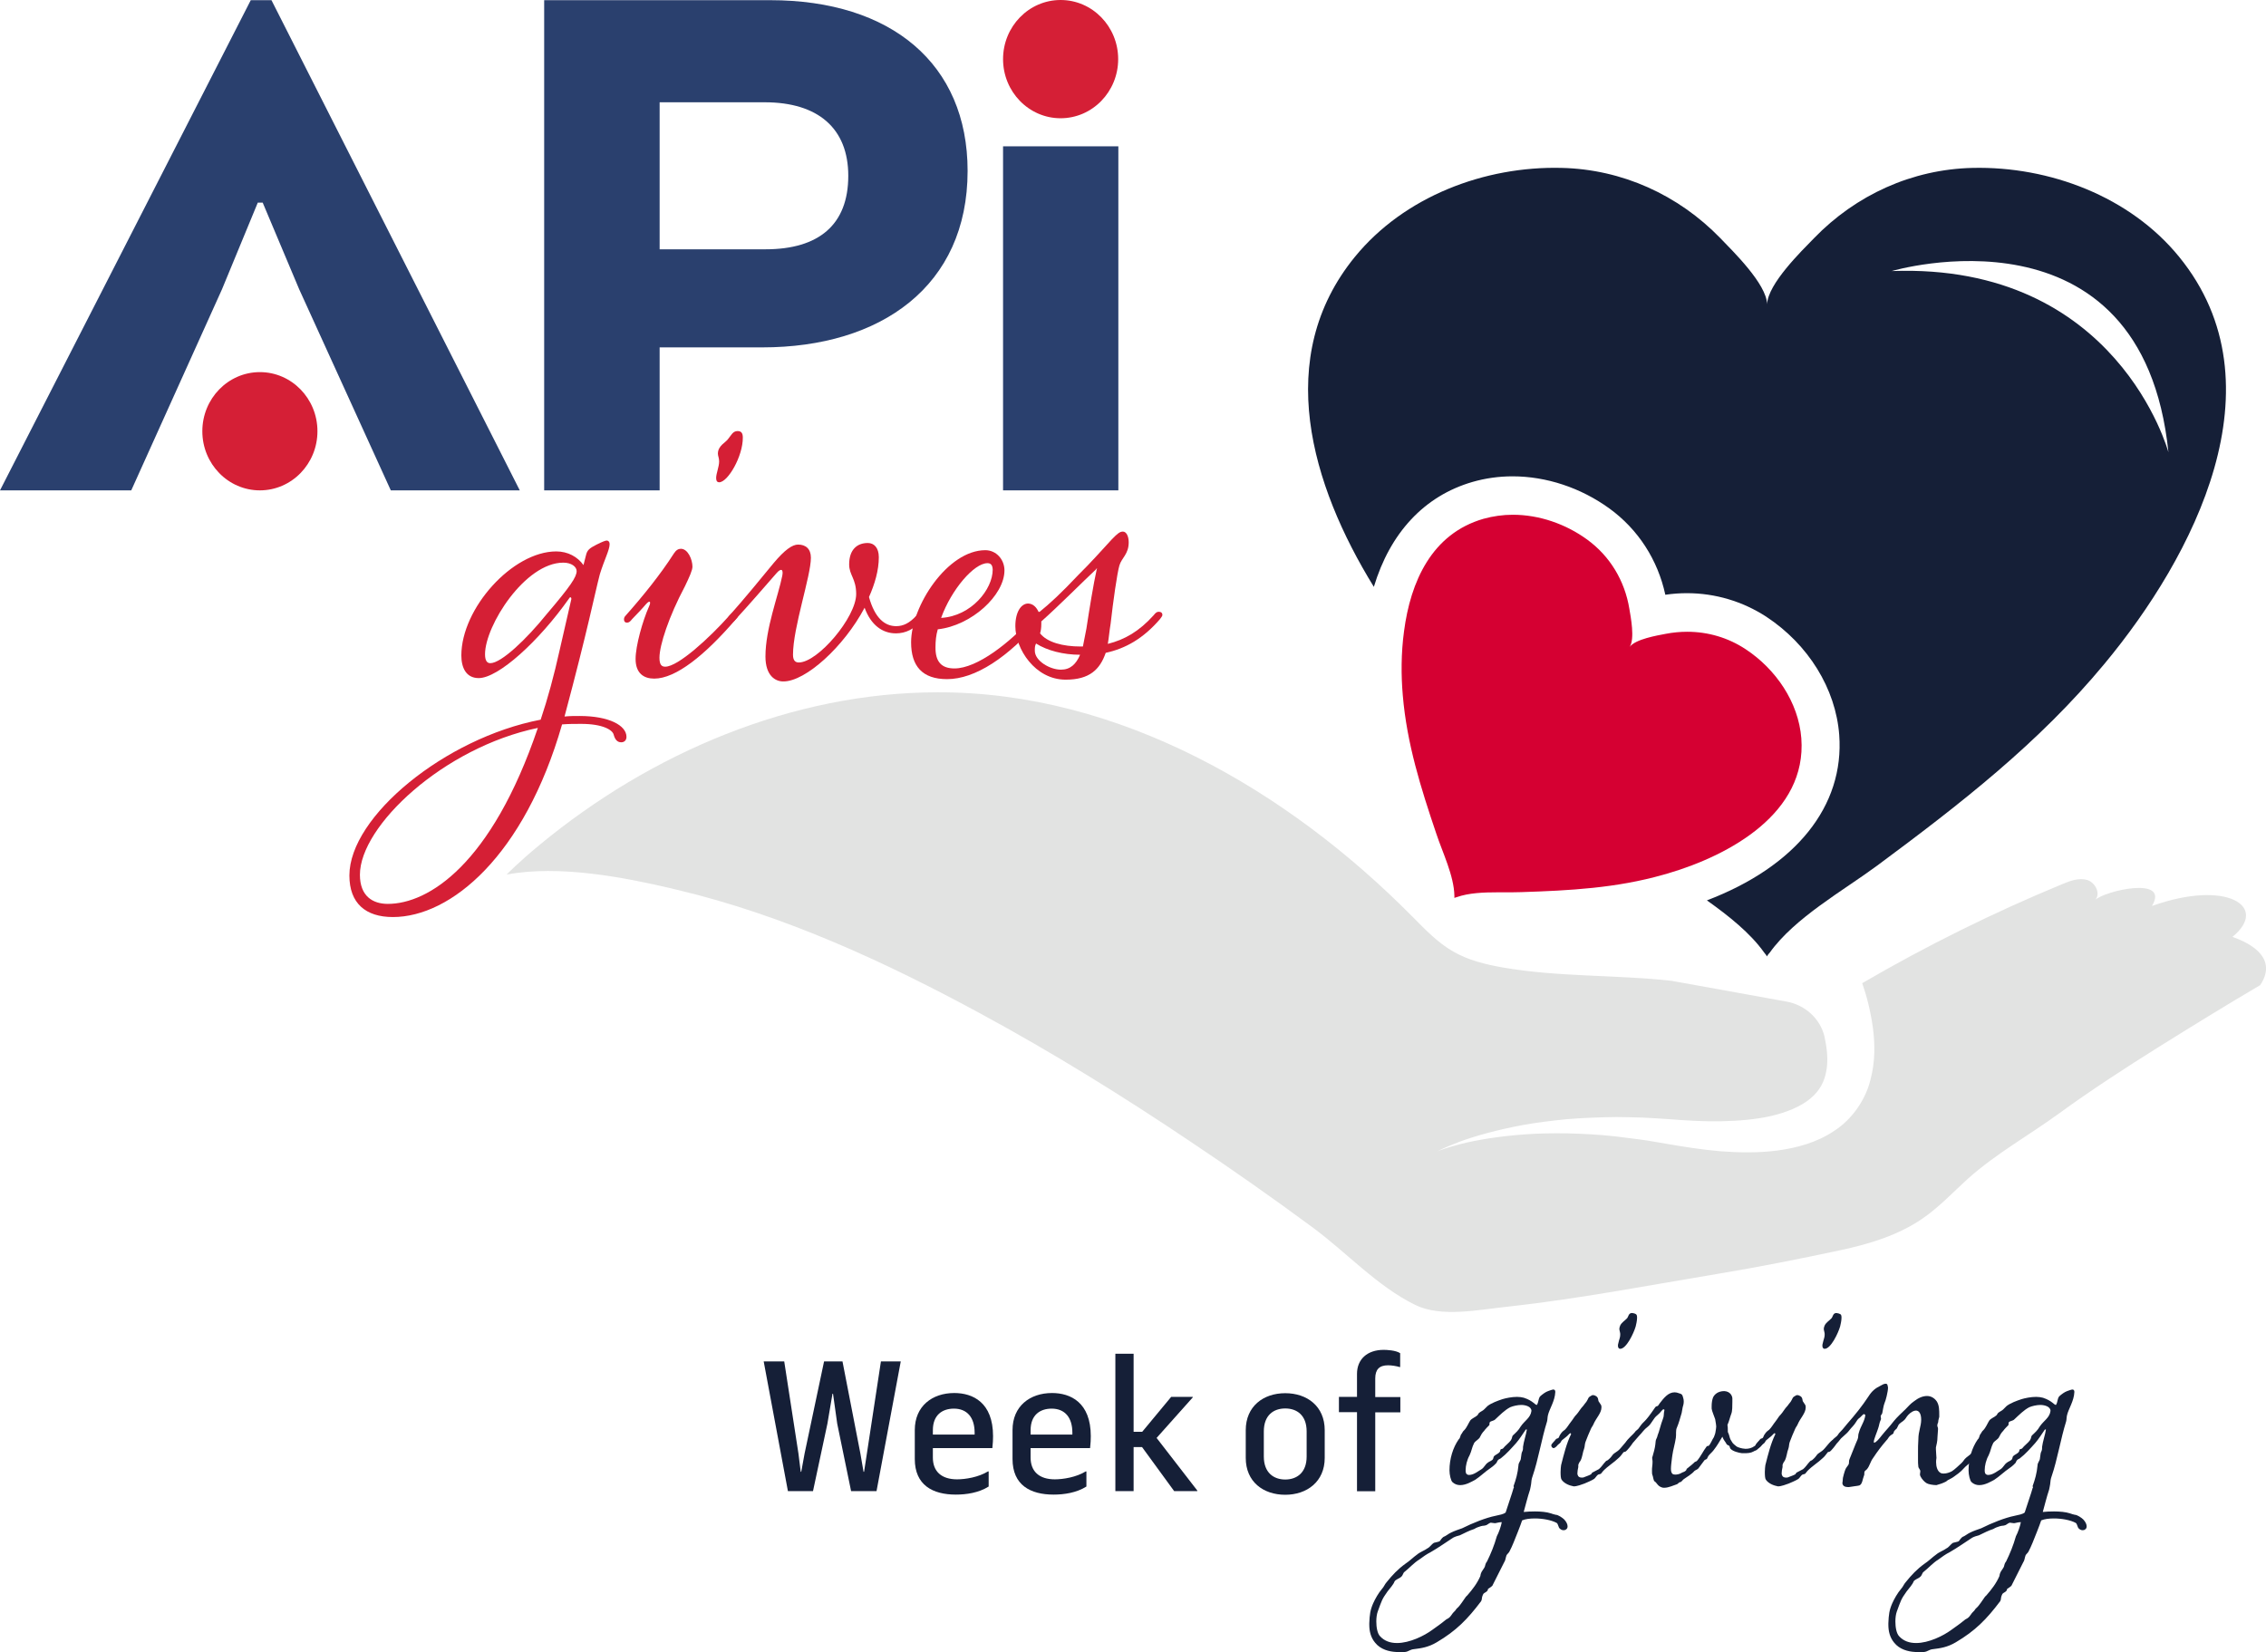 <?xml version="1.0" encoding="utf-8"?>
<!-- Generator: Adobe Illustrator 27.8.1, SVG Export Plug-In . SVG Version: 6.00 Build 0)  -->
<svg version="1.1" id="Layer_1" xmlns="http://www.w3.org/2000/svg" xmlns:xlink="http://www.w3.org/1999/xlink" x="0px" y="0px"
	 viewBox="0 0 129.13 94.16" style="enable-background:new 0 0 129.13 94.16;" xml:space="preserve">
<style type="text/css">
	.st0{fill:#151F37;}
	.st1{fill:#E2E3E2;}
	.st2{fill:#D50032;}
	.st3{fill:#2A406E;}
	.st4{fill:#D51F36;}
	.st5{fill:#D51F35;}
</style>
<g>
	<g>
		<path class="st0" d="M44.69,77.6l0.81,5.25l0.13,1.04h0.03l0.19-1.04l1.11-5.25h1.05l1.02,5.25l0.18,1.04h0.03l0.16-1.04l0.8-5.25
			h1.13l-1.38,7.39H48.5l-0.79-3.84l-0.24-1.71h-0.03l-0.29,1.71l-0.82,3.84H44.9l-1.38-7.39H44.69z"/>
		<path class="st0" d="M56.34,84.73c-0.57,0.36-1.28,0.46-1.87,0.46c-1.32,0-2.34-0.54-2.34-2.03v-1.65c0-1.36,0.99-2.11,2.25-2.11
			c1.05,0,2.21,0.53,2.21,2.46c0,0.19-0.01,0.42-0.04,0.68h-3.39v0.54c0,0.79,0.49,1.24,1.38,1.24c0.48,0,1.22-0.12,1.76-0.45h0.04
			V84.73z M53.16,81.77h2.38v-0.11c0-0.88-0.44-1.37-1.18-1.37c-0.65,0-1.2,0.35-1.2,1.23V81.77z"/>
		<path class="st0" d="M61.91,84.73c-0.57,0.36-1.28,0.46-1.87,0.46c-1.32,0-2.34-0.54-2.34-2.03v-1.65c0-1.36,0.99-2.11,2.25-2.11
			c1.05,0,2.21,0.53,2.21,2.46c0,0.19-0.01,0.42-0.04,0.68h-3.39v0.54c0,0.79,0.49,1.24,1.38,1.24c0.48,0,1.22-0.12,1.76-0.45h0.04
			V84.73z M58.73,81.77h2.38v-0.11c0-0.88-0.44-1.37-1.18-1.37c-0.65,0-1.2,0.35-1.2,1.23V81.77z"/>
		<path class="st0" d="M63.56,77.16h1.04v4.45h0.49l1.65-1.99h1.23v0.03l-2.06,2.31l2.32,3v0.03h-1.32l-1.83-2.51H64.6v2.51h-1.04
			V77.16z"/>
		<path class="st0" d="M70.99,81.52c0-1.36,1-2.11,2.25-2.11c1.24,0,2.25,0.74,2.25,2.11v1.58c0,1.35-1.01,2.1-2.25,2.1
			c-1.25,0-2.25-0.74-2.25-2.1V81.52z M72.02,83.02c0,0.92,0.56,1.31,1.22,1.31s1.22-0.39,1.22-1.31v-1.43
			c0-0.93-0.56-1.31-1.22-1.31s-1.22,0.38-1.22,1.31V83.02z"/>
		<path class="st0" d="M77.33,84.99v-4.5h-1.03v-0.87h1.03v-1.31c0-0.83,0.58-1.37,1.52-1.37c0.16,0,0.69,0.02,0.94,0.19v0.79h-0.03
			c-0.2-0.06-0.46-0.1-0.66-0.1c-0.5,0-0.73,0.24-0.73,0.75v1.06h1.43v0.87h-1.43v4.5H77.33z"/>
	</g>
	<g>
		<path class="st0" d="M86.25,84.82c0.02-0.02,0.02-0.03,0.02-0.05c0-0.03-0.02-0.05-0.02-0.06c0.14-0.39,0.24-0.74,0.28-1.18
			c0-0.17,0.14-0.27,0.14-0.42c0.03-0.14,0.02-0.24,0.06-0.34c0.06-0.11,0.06-0.17,0.06-0.3c0.03-0.27,0.19-0.75,0.22-0.99h-0.06
			c-0.17,0.25-0.36,0.55-0.55,0.77c-0.27,0.3-0.56,0.63-0.86,0.86c-0.05,0.05-0.12,0.05-0.17,0.11c-0.05,0.05-0.06,0.11-0.09,0.16
			c-0.05,0.05-0.14,0.16-0.36,0.31c-0.3,0.2-0.55,0.46-0.86,0.66c-0.16,0.08-0.5,0.3-0.85,0.3c-0.16,0-0.31-0.05-0.44-0.17
			c-0.09-0.08-0.17-0.42-0.17-0.67c0-0.66,0.2-1.3,0.52-1.76c0.11-0.09,0.09-0.24,0.16-0.31c0.05-0.06,0.08-0.16,0.16-0.22
			c0.14-0.14,0.24-0.39,0.34-0.55c0.11-0.14,0.3-0.19,0.41-0.3c0.03-0.02,0.05-0.09,0.08-0.12c0.09-0.09,0.24-0.14,0.31-0.22
			c0.05-0.06,0.13-0.12,0.19-0.19c0.22-0.17,0.58-0.3,0.85-0.39c0.2-0.06,0.53-0.13,0.83-0.13c0.14,0,0.28,0.02,0.39,0.05
			c0.52,0.17,0.63,0.41,0.74,0.41c0.11-0.16,0.08-0.42,0.22-0.52c0.09-0.08,0.27-0.22,0.42-0.27c0.06-0.02,0.24-0.09,0.3-0.09
			c0.08,0,0.11,0.06,0.11,0.14c-0.02,0.52-0.34,0.97-0.42,1.33c-0.03,0.13-0.02,0.24-0.05,0.35c-0.31,0.99-0.5,2.18-0.82,3.11
			c-0.06,0.16-0.08,0.31-0.09,0.47c-0.02,0.09-0.03,0.2-0.06,0.31c-0.13,0.38-0.28,0.99-0.36,1.27c0.19-0.02,0.41-0.03,0.64-0.03
			c0.33,0,0.67,0.03,0.91,0.11c0.06,0.03,0.2,0.06,0.27,0.08c0.14,0,0.39,0.17,0.49,0.27c0.13,0.14,0.19,0.28,0.19,0.39
			c0,0.08-0.03,0.14-0.08,0.17c-0.05,0.05-0.13,0.05-0.16,0.05c-0.08,0-0.16-0.05-0.2-0.09c-0.09-0.06-0.09-0.28-0.19-0.33
			c-0.3-0.16-0.79-0.25-1.24-0.25c-0.27,0-0.53,0.03-0.72,0.11c-0.09,0.28-0.38,1-0.49,1.27c-0.11,0.28-0.11,0.24-0.24,0.52
			c-0.05,0.08-0.13,0.14-0.16,0.2c-0.06,0.16-0.05,0.28-0.14,0.41l-0.67,1.33c-0.03,0.03-0.16,0.13-0.22,0.16
			c-0.05,0.03-0.02,0.06-0.05,0.11c-0.06,0.09-0.2,0.13-0.24,0.19c-0.03,0.05-0.03,0.08-0.05,0.11c-0.05,0.13-0.02,0.22-0.08,0.31
			c-0.77,1.02-1.41,1.68-2.53,2.34c-0.47,0.28-0.88,0.34-1.3,0.39c-0.22,0.02-0.3,0.14-0.5,0.16c-0.09,0.02-0.17,0.02-0.25,0.02
			c-0.08,0-0.17,0-0.27-0.02c-0.39-0.02-0.88-0.14-1.19-0.53c-0.25-0.3-0.33-0.66-0.33-1.02v-0.09c0.02-0.49,0.05-0.74,0.22-1.13
			c0.11-0.25,0.31-0.6,0.5-0.82c0.12-0.13,0.16-0.27,0.27-0.39c0.33-0.41,0.64-0.74,1.07-1.05c0.22-0.14,0.47-0.39,0.66-0.52
			c0.19-0.16,0.41-0.22,0.6-0.36c0.13-0.06,0.24-0.24,0.36-0.31c0.09-0.03,0.25-0.05,0.33-0.09c0.06-0.08,0.13-0.19,0.22-0.25
			c0.11-0.03,0.3-0.19,0.42-0.24c0.22-0.11,0.42-0.17,0.64-0.25c0.6-0.3,1.35-0.6,1.9-0.71c0.25-0.06,0.44-0.08,0.58-0.19
			C85.87,85.97,86.2,85.03,86.25,84.82z M79.46,90.16c-0.03,0.11-0.25,0.38-0.39,0.55c-0.33,0.46-0.33,0.53-0.56,1.15
			c-0.05,0.14-0.08,0.34-0.08,0.56c0,0.33,0.06,0.69,0.22,0.85c0.25,0.27,0.58,0.38,0.96,0.38c0.72,0,1.55-0.41,2.01-0.75
			c0.22-0.17,0.36-0.24,0.74-0.55c0.06-0.06,0.14-0.08,0.2-0.13c0.13-0.09,0.2-0.27,0.31-0.36c0.08-0.06,0.11-0.16,0.17-0.2
			c0.17-0.14,0.36-0.47,0.49-0.64c0.02-0.03,0.05-0.05,0.08-0.08c0.3-0.34,0.58-0.71,0.75-1.11c0-0.05,0.02-0.09,0.03-0.14
			c0.03-0.12,0.17-0.27,0.22-0.38c0.03-0.11,0.05-0.22,0.13-0.31c0.22-0.45,0.41-0.91,0.56-1.44c0.11-0.2,0.24-0.57,0.28-0.8
			c-0.17,0-0.28,0.05-0.39,0.06c-0.06,0-0.19-0.03-0.24-0.03c-0.09,0.02-0.19,0.12-0.25,0.14c-0.14,0.05-0.17,0.02-0.31,0.06
			c-0.16,0.05-0.25,0.08-0.38,0.16c-0.28,0.09-0.53,0.22-0.82,0.36c-0.13,0.03-0.28,0.08-0.39,0.14c-0.34,0.22-0.85,0.58-1.29,0.83
			c-0.19,0.09-0.44,0.27-0.63,0.41c-0.31,0.19-0.58,0.5-0.85,0.71c-0.08,0.06-0.08,0.2-0.19,0.28
			C79.74,89.98,79.51,90.03,79.46,90.16z M87.27,80.42c0-0.25-0.34-0.34-0.58-0.34c-0.2,0-0.47,0.06-0.63,0.13
			c-0.31,0.16-0.58,0.44-0.85,0.69c-0.08,0.09-0.25,0.09-0.31,0.16c-0.02,0.03-0.02,0.06-0.02,0.09s0,0.08-0.02,0.09
			c-0.09,0.09-0.22,0.22-0.28,0.31c-0.12,0.12-0.19,0.25-0.27,0.41c-0.06,0.08-0.25,0.2-0.3,0.28c-0.14,0.27-0.14,0.45-0.27,0.72
			c-0.14,0.25-0.22,0.58-0.22,0.83c0,0.06,0,0.12,0.02,0.17c0.02,0.06,0.09,0.11,0.17,0.11c0.27,0,0.5-0.2,0.72-0.33
			c0.14-0.09,0.22-0.28,0.34-0.36c0.08-0.08,0.27-0.12,0.31-0.22c0.03-0.05,0.02-0.11,0.06-0.16c0.08-0.09,0.27-0.14,0.34-0.27
			c0-0.03,0.02-0.06,0.03-0.11c0.03-0.03,0.11-0.03,0.14-0.06c0.12-0.16,0.36-0.33,0.45-0.47c0.08-0.12,0.06-0.22,0.11-0.27
			c0.17-0.16,0.33-0.3,0.44-0.5C86.88,80.97,87.22,80.82,87.27,80.42z"/>
		<path class="st0" d="M90.79,79.52c0.06,0,0.11,0.03,0.17,0.06c0.16,0.11,0.08,0.25,0.17,0.34c0.02,0.03,0.09,0.13,0.11,0.17
			c0.02,0.05,0.02,0.08,0.02,0.13c0,0.33-0.31,0.61-0.46,0.97c-0.03,0.08-0.11,0.17-0.14,0.25c-0.11,0.25-0.22,0.5-0.31,0.75
			c-0.05,0.14-0.03,0.25-0.08,0.39c-0.08,0.19-0.09,0.46-0.2,0.67c-0.02,0.05-0.06,0.06-0.11,0.19c-0.02,0.03-0.02,0.06-0.02,0.09
			v0.09c-0.03,0.13-0.05,0.25-0.05,0.35c0,0.05,0,0.08,0.02,0.11c0.02,0.09,0.11,0.14,0.22,0.14c0.05,0,0.11,0,0.16-0.03
			c0.14-0.06,0.24-0.08,0.38-0.16l0.06-0.09c0.13-0.08,0.25-0.12,0.38-0.2c0.16-0.13,0.25-0.3,0.39-0.44
			c0.03-0.05,0.11-0.05,0.14-0.09c0.11-0.09,0.2-0.19,0.28-0.31c0.05-0.06,0.2-0.14,0.27-0.2c0.19-0.13,0.5-0.64,0.66-0.64
			c0.11,0,0.19,0.05,0.19,0.16c0,0.02,0,0.03-0.02,0.06c-0.05,0.09-0.3,0.41-0.39,0.46l-0.11,0.03c-0.09,0.11-0.17,0.24-0.28,0.33
			c-0.28,0.27-0.61,0.46-0.88,0.74l-0.13,0.16c-0.05,0.03-0.09,0.02-0.16,0.05c-0.08,0.05-0.14,0.17-0.22,0.24
			c-0.13,0.09-0.44,0.22-0.56,0.27c-0.14,0.05-0.42,0.16-0.61,0.16c-0.03,0-0.05-0.02-0.08-0.02c-0.25-0.05-0.5-0.19-0.61-0.36
			c-0.05-0.06-0.06-0.25-0.06-0.44c0-0.16,0.02-0.31,0.03-0.39c0.16-0.63,0.31-1.24,0.57-1.77c0-0.02-0.03-0.06-0.05-0.05
			c-0.06,0.03-0.14,0.14-0.22,0.2c-0.08,0.06-0.17,0.13-0.25,0.2c-0.05,0.05-0.06,0.11-0.11,0.16c-0.05,0.05-0.11,0.08-0.14,0.12
			c-0.08,0.11-0.19,0.17-0.22,0.17c-0.09,0-0.14-0.09-0.14-0.16c0-0.08,0.2-0.25,0.25-0.33c0.03-0.06,0.11-0.05,0.16-0.09
			c0.05-0.06,0.06-0.16,0.12-0.22c0.03-0.05,0.06-0.09,0.11-0.14s0.11-0.08,0.14-0.11c0.14-0.14,0.22-0.3,0.35-0.46
			c0.17-0.22,0.17-0.27,0.31-0.41c0.11-0.11,0.22-0.33,0.39-0.5c0.05-0.06,0.11-0.16,0.17-0.22c0.13-0.19,0.08-0.25,0.27-0.34
			C90.71,79.52,90.76,79.52,90.79,79.52z M93.23,74.91c0.05,0.03,0.06,0.11,0.06,0.2c0,0.16-0.05,0.38-0.08,0.5
			c-0.11,0.38-0.53,1.27-0.88,1.27c-0.09,0-0.13-0.08-0.13-0.17c0-0.05,0-0.08,0.02-0.14c0.05-0.24,0.11-0.33,0.11-0.49
			c0-0.05,0-0.11-0.02-0.17c-0.02-0.08-0.03-0.12-0.03-0.17c0-0.06,0.02-0.11,0.05-0.19c0.08-0.17,0.27-0.28,0.39-0.41
			c0.08-0.09,0.08-0.3,0.28-0.3C93.11,74.85,93.19,74.88,93.23,74.91z"/>
		<path class="st0" d="M93.22,81.56c0.05-0.05,0.13-0.09,0.17-0.16c0.36-0.53,0.22-0.14,0.93-1.18c0.08-0.11,0.11-0.02,0.19-0.13
			l0.06-0.09c0.24-0.31,0.49-0.64,0.86-0.64c0.08,0,0.16,0.02,0.24,0.05c0.16,0.05,0.2,0.06,0.25,0.27c0.02,0.06,0.03,0.14,0.03,0.2
			c0,0.13-0.03,0.24-0.06,0.33c-0.03,0.11-0.03,0.22-0.06,0.33c-0.08,0.28-0.17,0.6-0.27,0.83c-0.08,0.16-0.03,0.38-0.06,0.58
			c-0.05,0.35-0.16,0.69-0.2,1c0,0.05-0.02,0.09-0.02,0.14c-0.03,0.25-0.06,0.47-0.06,0.63c0,0.12,0.02,0.22,0.08,0.28
			c0.03,0.03,0.09,0.05,0.16,0.05c0.11,0,0.25-0.03,0.33-0.08c0.13-0.08,0.16-0.05,0.27-0.14c0.03-0.02,0.05-0.08,0.06-0.11
			c0.17-0.14,0.31-0.24,0.46-0.39c0.03-0.02,0.09-0.03,0.12-0.06c0.22-0.25,0.35-0.56,0.56-0.83c0.03-0.03,0.09-0.02,0.11-0.03
			c0.12-0.12,0.19-0.34,0.3-0.5c0.03-0.11,0.05-0.11,0.08-0.24c0.03-0.2,0.05-0.27,0.05-0.36c0-0.08-0.02-0.17-0.06-0.42
			c-0.05-0.16-0.19-0.47-0.2-0.6v-0.14c0-0.17,0.02-0.34,0.08-0.5c0.08-0.17,0.28-0.36,0.64-0.36c0.36,0.02,0.46,0.3,0.46,0.42v0.2
			c0,0.22,0,0.53-0.06,0.67c-0.09,0.24-0.11,0.39-0.22,0.64c0.02,0.09,0.02,0.19,0.02,0.27c0,0.08,0,0.16,0.02,0.17
			c0.06,0.11,0.08,0.28,0.13,0.38c0.14,0.22,0.08,0.19,0.33,0.39c0.05,0.05,0.24,0.11,0.36,0.13c0.05,0,0.11,0.02,0.17,0.02
			c0.16,0,0.34-0.03,0.52-0.16c0.05-0.03,0.09-0.08,0.17-0.17c0.05-0.08,0.11-0.16,0.19-0.16c0.02,0,0.03,0,0.05,0.02
			c0.05,0.03,0.06,0.06,0.06,0.09c0,0.08-0.06,0.16-0.06,0.16s-0.11,0.14-0.25,0.25c-0.08,0.08-0.13,0.06-0.24,0.13
			c-0.14,0.08-0.33,0.09-0.5,0.09h-0.14c-0.19-0.02-0.52-0.11-0.64-0.24c-0.05-0.03-0.05-0.12-0.08-0.17
			c-0.05-0.06-0.11-0.03-0.16-0.11c-0.08-0.16-0.16-0.2-0.24-0.42c-0.19,0.31-0.28,0.49-0.5,0.77c-0.08,0.11-0.22,0.22-0.3,0.33
			l-0.08,0.16c-0.03,0.03-0.11,0.05-0.14,0.08l-0.35,0.47c-0.05,0.06-0.16,0.09-0.22,0.14c-0.17,0.2-0.39,0.31-0.61,0.47
			c-0.05,0.03-0.14,0.17-0.2,0.17c-0.08,0-0.11,0.09-0.19,0.12c-0.19,0.06-0.47,0.2-0.72,0.2c-0.05,0-0.09,0-0.14-0.02
			c-0.25-0.08-0.28-0.27-0.42-0.35c-0.06-0.05-0.08-0.28-0.11-0.34s-0.03-0.14-0.03-0.2v-0.17c0-0.09,0.03-0.22,0.03-0.36v-0.09
			c0-0.03-0.02-0.11-0.02-0.17s0.02-0.06,0.02-0.08c0.06-0.2,0.14-0.49,0.16-0.69l0.02-0.19c0-0.09,0.09-0.19,0.11-0.33
			c0.09-0.2,0.17-0.6,0.3-0.93c0.08-0.19,0.03-0.27,0.09-0.52c-0.02-0.02-0.03-0.03-0.05-0.03s-0.03,0-0.05,0.02
			c-0.14,0.13-0.09,0.13-0.3,0.31c-0.25,0.19-0.31,0.47-0.55,0.66c-0.25,0.19-0.28,0.3-0.5,0.52c-0.19,0.19-0.41,0.58-0.71,0.58
			c-0.06-0.02-0.08-0.03-0.08-0.08c0-0.03,0-0.06,0.03-0.11C92.75,81.99,93.05,81.8,93.22,81.56z"/>
		<path class="st0" d="M102.43,79.52c0.06,0,0.11,0.03,0.17,0.06c0.16,0.11,0.08,0.25,0.17,0.34c0.02,0.03,0.09,0.13,0.11,0.17
			c0.02,0.05,0.02,0.08,0.02,0.13c0,0.33-0.31,0.61-0.46,0.97c-0.03,0.08-0.11,0.17-0.14,0.25c-0.11,0.25-0.22,0.5-0.31,0.75
			c-0.05,0.14-0.03,0.25-0.08,0.39c-0.08,0.19-0.09,0.46-0.2,0.67c-0.02,0.05-0.06,0.06-0.11,0.19c-0.02,0.03-0.02,0.06-0.02,0.09
			v0.09c-0.03,0.13-0.05,0.25-0.05,0.35c0,0.05,0,0.08,0.02,0.11c0.02,0.09,0.11,0.14,0.22,0.14c0.05,0,0.11,0,0.16-0.03
			c0.14-0.06,0.24-0.08,0.38-0.16l0.06-0.09c0.13-0.08,0.25-0.12,0.38-0.2c0.16-0.13,0.25-0.3,0.39-0.44
			c0.03-0.05,0.11-0.05,0.14-0.09c0.11-0.09,0.2-0.19,0.28-0.31c0.05-0.06,0.2-0.14,0.27-0.2c0.19-0.13,0.5-0.64,0.66-0.64
			c0.11,0,0.19,0.05,0.19,0.16c0,0.02,0,0.03-0.02,0.06c-0.05,0.09-0.3,0.41-0.39,0.46l-0.11,0.03c-0.09,0.11-0.17,0.24-0.28,0.33
			c-0.28,0.27-0.61,0.46-0.88,0.74l-0.13,0.16c-0.05,0.03-0.09,0.02-0.16,0.05c-0.08,0.05-0.14,0.17-0.22,0.24
			c-0.13,0.09-0.44,0.22-0.56,0.27c-0.14,0.05-0.42,0.16-0.61,0.16c-0.03,0-0.05-0.02-0.08-0.02c-0.25-0.05-0.5-0.19-0.61-0.36
			c-0.05-0.06-0.06-0.25-0.06-0.44c0-0.16,0.02-0.31,0.03-0.39c0.16-0.63,0.31-1.24,0.57-1.77c0-0.02-0.03-0.06-0.05-0.05
			c-0.06,0.03-0.14,0.14-0.22,0.2c-0.08,0.06-0.17,0.13-0.25,0.2c-0.05,0.05-0.06,0.11-0.11,0.16c-0.05,0.05-0.11,0.08-0.14,0.12
			c-0.08,0.11-0.19,0.17-0.22,0.17c-0.09,0-0.14-0.09-0.14-0.16c0-0.08,0.2-0.25,0.25-0.33c0.03-0.06,0.11-0.05,0.16-0.09
			c0.05-0.06,0.06-0.16,0.12-0.22c0.03-0.05,0.06-0.09,0.11-0.14c0.05-0.05,0.11-0.08,0.14-0.11c0.14-0.14,0.22-0.3,0.35-0.46
			c0.17-0.22,0.17-0.27,0.31-0.41c0.11-0.11,0.22-0.33,0.39-0.5c0.05-0.06,0.11-0.16,0.17-0.22c0.13-0.19,0.08-0.25,0.27-0.34
			C102.35,79.52,102.4,79.52,102.43,79.52z M104.88,74.91c0.05,0.03,0.06,0.11,0.06,0.2c0,0.16-0.05,0.38-0.08,0.5
			c-0.11,0.38-0.53,1.27-0.88,1.27c-0.09,0-0.13-0.08-0.13-0.17c0-0.05,0-0.08,0.02-0.14c0.05-0.24,0.11-0.33,0.11-0.49
			c0-0.05,0-0.11-0.02-0.17c-0.02-0.08-0.03-0.12-0.03-0.17c0-0.06,0.02-0.11,0.05-0.19c0.08-0.17,0.27-0.28,0.39-0.41
			c0.08-0.09,0.08-0.3,0.28-0.3C104.75,74.85,104.83,74.88,104.88,74.91z"/>
		<path class="st0" d="M109.48,80.92c0-0.36-0.13-0.52-0.3-0.52c-0.12,0-0.28,0.08-0.44,0.25c-0.13,0.14-0.13,0.22-0.27,0.33
			c-0.08,0.06-0.2,0.14-0.27,0.22l-0.11,0.22c-0.16,0.14-0.17,0.19-0.17,0.2s-0.02,0.08-0.03,0.09c-0.06,0.06-0.14,0.08-0.19,0.14
			c-0.08,0.06-0.11,0.17-0.2,0.25c-0.27,0.31-0.52,0.64-0.75,0.99c-0.17,0.22-0.2,0.46-0.35,0.64c-0.03,0.05-0.12,0.09-0.14,0.14
			c-0.02,0.03-0.02,0.08-0.02,0.13c0,0.05,0,0.08-0.02,0.11c-0.08,0.19-0.09,0.5-0.27,0.56c-0.11,0.03-0.38,0.05-0.58,0.09h-0.08
			c-0.14,0-0.3-0.06-0.3-0.24c0.02-0.06,0.02-0.22,0.03-0.28c0.16-0.67,0.2-0.55,0.33-0.78c0.03-0.08,0-0.2,0.05-0.3
			c0.14-0.33,0.3-0.77,0.46-1.13c0.05-0.13,0.02-0.25,0.06-0.34c0.11-0.42,0.33-0.64,0.38-1.04c-0.02,0-0.06-0.05-0.08-0.05
			c-0.08,0.02-0.16,0.16-0.33,0.28c-0.06,0.05-0.17,0.28-0.31,0.42c-0.14,0.14-0.24,0.3-0.34,0.39l-0.33,0.3
			c-0.14,0.16-0.14,0.2-0.25,0.28c-0.05,0.05-0.11,0.06-0.16,0.06c-0.03,0-0.05,0-0.06-0.02c-0.03-0.03-0.06-0.06-0.06-0.11
			c0.02-0.08,0.05-0.13,0.11-0.19s0.12-0.09,0.19-0.16c0.08-0.08,0.06-0.11,0.22-0.27c0.13-0.12,0.25-0.3,0.36-0.42
			c0.44-0.5,0.86-1.02,1.22-1.57c0.19-0.3,0.38-0.46,0.69-0.61c0.08-0.05,0.2-0.11,0.28-0.11c0.12,0,0.11,0.08,0.14,0.22
			c0,0.24-0.14,0.77-0.19,0.86c-0.08,0.2-0.09,0.39-0.14,0.61c-0.02,0.05-0.08,0.11-0.09,0.16c0,0.02,0.02,0.08,0.02,0.14
			c0,0.03,0,0.05-0.02,0.08c-0.08,0.17-0.08,0.3-0.14,0.47c-0.06,0.2-0.25,0.63-0.25,0.77c0,0.02,0,0.05,0.02,0.05
			c0.11,0,0.31-0.25,0.44-0.42c0.31-0.38,0.38-0.42,0.69-0.82c0.16-0.2,0.47-0.49,0.66-0.67c0.17-0.17,0.27-0.3,0.47-0.44
			c0.24-0.19,0.5-0.31,0.75-0.31c0.2,0,0.41,0.09,0.56,0.31c0.14,0.22,0.14,0.5,0.14,0.8v0.08c-0.02,0.12-0.06,0.17-0.06,0.3
			c-0.02,0.06-0.05,0.11-0.05,0.19c0,0.03,0,0.06,0.02,0.09s0.02,0.08,0.02,0.13c0,0.12-0.03,0.3-0.03,0.42
			c0,0.27-0.06,0.47-0.09,0.61v0.11c0,0.16,0.03,0.36,0.03,0.49c-0.02,0.11-0.02,0.19-0.02,0.25c0,0.25,0.08,0.49,0.22,0.58
			c0.06,0.05,0.12,0.06,0.22,0.06c0.16,0,0.33-0.06,0.46-0.13c0.14-0.08,0.45-0.38,0.55-0.47c0.16-0.16,0.11-0.17,0.27-0.31
			l0.28-0.22c0.19-0.17,0.64-0.85,0.77-0.88c0.05-0.02,0.08-0.03,0.11-0.03c0.02,0,0.03,0,0.05,0.02c0.05,0.03,0.06,0.09,0.06,0.16
			c0,0.03,0,0.05-0.02,0.08c0,0.14-0.27,0.38-0.36,0.45c-0.05,0.05-0.11,0.06-0.16,0.11c-0.03,0.03-0.06,0.12-0.09,0.16
			c-0.19,0.2-0.39,0.39-0.49,0.5l-0.2,0.17c-0.22,0.22-0.2,0.25-0.67,0.58c-0.11,0.08-0.19,0.11-0.3,0.17
			c-0.05,0.02-0.11,0.09-0.16,0.11c-0.16,0.08-0.33,0.14-0.52,0.19c-0.19,0-0.47-0.05-0.56-0.11c-0.14-0.08-0.28-0.25-0.35-0.39
			c-0.02-0.05-0.03-0.08-0.03-0.11c0-0.05,0.02-0.11,0.02-0.17c0-0.03,0-0.06-0.02-0.09c-0.02-0.05-0.09-0.13-0.09-0.17
			c-0.02-0.14-0.02-0.28-0.02-0.41v-0.5c0-0.16,0-0.35,0.02-0.67C109.32,81.59,109.48,81.29,109.48,80.92z"/>
		<path class="st0" d="M115.83,84.82c0.02-0.02,0.02-0.03,0.02-0.05c0-0.03-0.02-0.05-0.02-0.06c0.14-0.39,0.24-0.74,0.28-1.18
			c0-0.17,0.14-0.27,0.14-0.42c0.03-0.14,0.02-0.24,0.06-0.34c0.06-0.11,0.06-0.17,0.06-0.3c0.03-0.27,0.19-0.75,0.22-0.99h-0.06
			c-0.17,0.25-0.36,0.55-0.55,0.77c-0.27,0.3-0.56,0.63-0.86,0.86c-0.05,0.05-0.12,0.05-0.17,0.11c-0.05,0.05-0.06,0.11-0.09,0.16
			c-0.05,0.05-0.14,0.16-0.36,0.31c-0.3,0.2-0.55,0.46-0.86,0.66c-0.16,0.08-0.5,0.3-0.85,0.3c-0.16,0-0.31-0.05-0.44-0.17
			c-0.09-0.08-0.17-0.42-0.17-0.67c0-0.66,0.2-1.3,0.52-1.76c0.11-0.09,0.09-0.24,0.16-0.31c0.05-0.06,0.08-0.16,0.16-0.22
			c0.14-0.14,0.24-0.39,0.34-0.55c0.11-0.14,0.3-0.19,0.41-0.3c0.03-0.02,0.05-0.09,0.08-0.12c0.09-0.09,0.24-0.14,0.31-0.22
			c0.05-0.06,0.13-0.12,0.19-0.19c0.22-0.17,0.58-0.3,0.85-0.39c0.2-0.06,0.53-0.13,0.83-0.13c0.14,0,0.28,0.02,0.39,0.05
			c0.52,0.17,0.63,0.41,0.74,0.41c0.11-0.16,0.08-0.42,0.22-0.52c0.09-0.08,0.27-0.22,0.42-0.27c0.06-0.02,0.24-0.09,0.3-0.09
			c0.08,0,0.11,0.06,0.11,0.14c-0.02,0.52-0.34,0.97-0.42,1.33c-0.03,0.13-0.02,0.24-0.05,0.35c-0.31,0.99-0.5,2.18-0.82,3.11
			c-0.06,0.16-0.08,0.31-0.09,0.47c-0.02,0.09-0.03,0.2-0.06,0.31c-0.13,0.38-0.28,0.99-0.36,1.27c0.19-0.02,0.41-0.03,0.64-0.03
			c0.33,0,0.67,0.03,0.91,0.11c0.06,0.03,0.2,0.06,0.27,0.08c0.14,0,0.39,0.17,0.49,0.27c0.13,0.14,0.19,0.28,0.19,0.39
			c0,0.08-0.03,0.14-0.08,0.17c-0.05,0.05-0.13,0.05-0.16,0.05c-0.08,0-0.16-0.05-0.2-0.09c-0.09-0.06-0.09-0.28-0.19-0.33
			c-0.3-0.16-0.79-0.25-1.24-0.25c-0.27,0-0.53,0.03-0.72,0.11c-0.09,0.28-0.38,1-0.49,1.27c-0.11,0.28-0.11,0.24-0.24,0.52
			c-0.05,0.08-0.13,0.14-0.16,0.2c-0.06,0.16-0.05,0.28-0.14,0.41l-0.67,1.33c-0.03,0.03-0.16,0.13-0.22,0.16
			c-0.05,0.03-0.02,0.06-0.05,0.11c-0.06,0.09-0.2,0.13-0.24,0.19c-0.03,0.05-0.03,0.08-0.05,0.11c-0.05,0.13-0.02,0.22-0.08,0.31
			c-0.77,1.02-1.41,1.68-2.53,2.34c-0.47,0.28-0.88,0.34-1.3,0.39c-0.22,0.02-0.3,0.14-0.5,0.16c-0.09,0.02-0.17,0.02-0.25,0.02
			c-0.08,0-0.17,0-0.27-0.02c-0.39-0.02-0.88-0.14-1.19-0.53c-0.25-0.3-0.33-0.66-0.33-1.02v-0.09c0.02-0.49,0.05-0.74,0.22-1.13
			c0.11-0.25,0.31-0.6,0.5-0.82c0.12-0.13,0.16-0.27,0.27-0.39c0.33-0.41,0.64-0.74,1.07-1.05c0.22-0.14,0.47-0.39,0.66-0.52
			c0.19-0.16,0.41-0.22,0.6-0.36c0.13-0.06,0.24-0.24,0.36-0.31c0.09-0.03,0.25-0.05,0.33-0.09c0.06-0.08,0.13-0.19,0.22-0.25
			c0.11-0.03,0.3-0.19,0.42-0.24c0.22-0.11,0.42-0.17,0.64-0.25c0.6-0.3,1.35-0.6,1.9-0.71c0.25-0.06,0.44-0.08,0.58-0.19
			C115.45,85.97,115.78,85.03,115.83,84.82z M109.04,90.16c-0.03,0.11-0.25,0.38-0.39,0.55c-0.33,0.46-0.33,0.53-0.56,1.15
			c-0.05,0.14-0.08,0.34-0.08,0.56c0,0.33,0.06,0.69,0.22,0.85c0.25,0.27,0.58,0.38,0.96,0.38c0.72,0,1.55-0.41,2.01-0.75
			c0.22-0.17,0.36-0.24,0.74-0.55c0.06-0.06,0.14-0.08,0.2-0.13c0.13-0.09,0.2-0.27,0.31-0.36c0.08-0.06,0.11-0.16,0.17-0.2
			c0.17-0.14,0.36-0.47,0.49-0.64c0.02-0.03,0.05-0.05,0.08-0.08c0.3-0.34,0.58-0.71,0.75-1.11c0-0.05,0.02-0.09,0.03-0.14
			c0.03-0.12,0.17-0.27,0.22-0.38c0.03-0.11,0.05-0.22,0.13-0.31c0.22-0.45,0.41-0.91,0.56-1.44c0.11-0.2,0.24-0.57,0.28-0.8
			c-0.17,0-0.28,0.05-0.39,0.06c-0.06,0-0.19-0.03-0.24-0.03c-0.09,0.02-0.19,0.12-0.25,0.14c-0.14,0.05-0.17,0.02-0.31,0.06
			c-0.16,0.05-0.25,0.08-0.38,0.16c-0.28,0.09-0.53,0.22-0.82,0.36c-0.13,0.03-0.28,0.08-0.39,0.14c-0.34,0.22-0.85,0.58-1.29,0.83
			c-0.19,0.09-0.44,0.27-0.63,0.41c-0.31,0.19-0.58,0.5-0.85,0.71c-0.08,0.06-0.08,0.2-0.19,0.28
			C109.32,89.98,109.09,90.03,109.04,90.16z M116.85,80.42c0-0.25-0.34-0.34-0.58-0.34c-0.2,0-0.47,0.06-0.63,0.13
			c-0.31,0.16-0.58,0.44-0.85,0.69c-0.08,0.09-0.25,0.09-0.31,0.16c-0.02,0.03-0.02,0.06-0.02,0.09s0,0.08-0.02,0.09
			c-0.09,0.09-0.22,0.22-0.28,0.31c-0.12,0.12-0.19,0.25-0.27,0.41c-0.06,0.08-0.25,0.2-0.3,0.28c-0.14,0.27-0.14,0.45-0.27,0.72
			c-0.14,0.25-0.22,0.58-0.22,0.83c0,0.06,0,0.12,0.02,0.17c0.02,0.06,0.09,0.11,0.17,0.11c0.27,0,0.5-0.2,0.72-0.33
			c0.14-0.09,0.22-0.28,0.34-0.36c0.08-0.08,0.27-0.12,0.31-0.22c0.03-0.05,0.02-0.11,0.06-0.16c0.08-0.09,0.27-0.14,0.34-0.27
			c0-0.03,0.02-0.06,0.03-0.11c0.03-0.03,0.11-0.03,0.14-0.06c0.12-0.16,0.36-0.33,0.45-0.47c0.08-0.12,0.06-0.22,0.11-0.27
			c0.17-0.16,0.33-0.3,0.44-0.5C116.46,80.97,116.8,80.82,116.85,80.42z"/>
	</g>
	<path class="st1" d="M128.8,56.15c-1.95,1.15-3.87,2.33-5.79,3.53c-1.93,1.21-3.84,2.45-5.68,3.79c-1.72,1.25-3.56,2.27-5.16,3.69
		c-0.86,0.78-1.66,1.64-2.62,2.3c-1.37,0.94-3,1.44-4.63,1.79c-2.34,0.5-4.69,0.97-7.05,1.36c-3.96,0.66-7.9,1.42-11.88,1.86
		c-1.74,0.18-3.84,0.64-5.34-0.09c-2.18-1.07-3.91-2.99-5.85-4.42c-2.26-1.67-4.58-3.3-6.93-4.87c-3.88-2.61-7.88-5.09-12-7.32
		c-5.44-2.95-11.19-5.6-17.23-7.04c-0.13-0.03-0.27-0.06-0.41-0.1c-2.63-0.61-6.34-1.35-9.36-0.78c0,0,0.66-0.69,1.9-1.71
		c6.32-5.22,14.37-8.67,22.65-8.68c10.35-0.03,19.96,5.6,27.05,12.77c0.73,0.73,1.45,1.5,2.35,2.01c0.85,0.49,1.83,0.73,2.79,0.9
		c3.19,0.56,6.47,0.41,9.69,0.77l0.03,0.01l2.45,0.44l4.03,0.73c1.05,0.19,1.91,0.96,2.16,1.99c0,0.01,0,0.01,0,0.02
		c0.14,0.63,0.22,1.3,0.11,1.91c-0.1,0.61-0.37,1.16-0.92,1.61c-0.54,0.45-1.34,0.78-2.23,0.99c-0.88,0.2-1.86,0.28-2.84,0.3
		c-0.99,0.02-1.96-0.04-2.99-0.12c-0.5-0.03-1-0.07-1.5-0.09c-0.51-0.01-1.01-0.03-1.49-0.03c-0.98,0.01-1.92,0.05-2.81,0.12
		c-0.89,0.09-1.73,0.19-2.49,0.33c-1.53,0.28-2.77,0.64-3.62,0.95c-0.84,0.32-1.3,0.56-1.3,0.56s0.48-0.2,1.34-0.42
		c0.86-0.22,2.12-0.44,3.64-0.55c0.76-0.06,1.58-0.07,2.45-0.06c0.87,0.02,1.79,0.07,2.72,0.17c0.47,0.06,0.94,0.12,1.42,0.18
		c0.48,0.06,0.98,0.16,1.48,0.24c0.97,0.17,2.04,0.34,3.09,0.43c1.07,0.08,2.15,0.1,3.25-0.04c1.09-0.15,2.23-0.44,3.24-1.12
		c1.03-0.66,1.79-1.79,2.06-2.88c0.3-1.1,0.26-2.12,0.15-2.99c-0.14-0.99-0.36-1.84-0.61-2.55c3.67-2.14,7.49-4.03,11.41-5.65
		c0.45-0.19,0.95-0.37,1.42-0.23c0.46,0.15,0.78,0.79,0.44,1.14c0.52-0.52,4.29-1.4,3.24,0.34c4.28-1.53,6.69,0.04,4.59,1.76
		C127.26,53.44,130.08,54.23,128.8,56.15"/>
	<g>
		<path class="st0" d="M107.8,15.45c0,0,14.28-4.23,15.77,10.33C123.57,25.79,120.68,14.97,107.8,15.45z M124.18,14.64
			c-2.8-3.44-7.39-5.17-11.77-5.07c-3.45,0.08-6.65,1.54-9.04,4.01c-0.7,0.72-2.63,2.6-2.67,3.76c-0.03-1.16-1.97-3.04-2.67-3.77
			c-2.39-2.46-5.59-3.92-9.04-4c-4.39-0.11-8.97,1.63-11.78,5.07c-4.67,5.72-2.5,13,1.08,18.81c0.92-3.06,2.86-5.18,5.62-5.98
			c0.73-0.21,1.5-0.32,2.28-0.32c1.93,0,3.89,0.65,5.52,1.83c1.64,1.19,2.76,2.93,3.19,4.92c0.41-0.06,0.82-0.09,1.23-0.09
			c1.62,0,3.18,0.47,4.52,1.34c2.4,1.58,3.96,4.1,4.16,6.74c0.3,4.06-2.48,7.5-7.54,9.43c1.25,0.89,2.47,1.86,3.26,2.97
			c0.01,0.02,0.12,0.14,0.16,0.22v0.01c0,0,0,0,0,0c0.03-0.08,0.14-0.2,0.16-0.22c1.42-1.99,4.2-3.54,6.12-4.96
			c4.72-3.5,9.2-6.97,12.96-11.51C124.98,31.75,130.13,21.94,124.18,14.64"/>
	</g>
	<path class="st2" d="M95.06,49.78c-0.09,0.03-0.18,0.05-0.28,0.08c-2.67,0.76-5.33,0.9-8.09,0.99c-0.17,0-0.35,0.01-0.53,0.01
		c-0.26,0-0.52,0-0.78,0c-0.83,0-1.68,0.03-2.38,0.28c0,0-0.08,0.02-0.12,0.04c0.01-0.04-0.01-0.11,0-0.12
		c-0.02-1.14-0.68-2.48-1.03-3.54c-0.88-2.6-1.68-5.14-1.91-7.88c-0.1-1.14-0.1-2.41,0.07-3.66c0.37-2.83,1.58-5.56,4.53-6.41
		c0.54-0.15,1.11-0.23,1.67-0.23c1.51,0,3.02,0.53,4.23,1.41c1.31,0.95,2.15,2.36,2.41,3.95c0.08,0.47,0.32,1.71,0.02,2.17
		c0.33-0.44,1.57-0.65,2.04-0.74c0.41-0.08,0.83-0.12,1.24-0.12c1.17,0,2.32,0.33,3.32,0.99c1.72,1.13,3.02,3.02,3.18,5.08
		C102.97,46.33,98.59,48.74,95.06,49.78"/>
	<g>
		<path class="st3" d="M55.14,9.74c0,6.57-4.94,10.06-11.7,10.06h-5.85v8.15h-6.58V0.01h12.88C50.79,0.01,55.14,3.64,55.14,9.74
			L55.14,9.74L55.14,9.74z M43.58,5.83h-5.99v8.38h6.03c3.04,0,4.72-1.4,4.72-4.19C48.34,7.32,46.62,5.83,43.58,5.83L43.58,5.83
			L43.58,5.83z"/>
		<polygon class="st3" points="14.69,11.55 12.65,16.49 7.48,27.95 0,27.95 14.29,0.01 15.47,0.01 29.62,27.95 22.27,27.95 
			17.05,16.49 14.97,11.55 14.69,11.55 14.69,11.55 		"/>
		<polygon class="st3" points="57.16,27.95 57.16,8.34 63.73,8.34 63.73,27.95 57.16,27.95 57.16,27.95 		"/>
		<path class="st4" d="M63.72,3.37c0-1.86-1.47-3.37-3.28-3.37c-1.81,0-3.28,1.51-3.28,3.37c0,1.86,1.47,3.37,3.28,3.37
			C62.25,6.74,63.72,5.23,63.72,3.37L63.72,3.37L63.72,3.37z"/>
		<path class="st4" d="M18.09,24.58c0-1.86-1.47-3.37-3.28-3.37c-1.81,0-3.28,1.51-3.28,3.37c0,1.86,1.47,3.37,3.28,3.37
			C16.62,27.95,18.09,26.44,18.09,24.58L18.09,24.58L18.09,24.58z"/>
		<path class="st5" d="M32.1,32.07c-2.18,0-4.46,3.59-4.46,5.22c0,0.34,0.1,0.51,0.3,0.51c0.63,0,2.08-1.39,3.2-2.78
			c1.39-1.63,1.72-2.14,1.72-2.47C32.86,32.3,32.56,32.07,32.1,32.07L32.1,32.07z M22.1,51.52c2.31,0,5.91-2.24,8.55-10.03
			c-5.38,1.12-10.14,5.59-10.14,8.37C20.51,51.08,21.24,51.52,22.1,51.52L22.1,51.52z M33.39,31.66c0.07-0.31,0.2-0.41,0.59-0.61
			c0.33-0.17,0.53-0.24,0.59-0.24c0.1,0,0.17,0.07,0.17,0.2c0,0.34-0.3,0.88-0.56,1.73c-0.3,1.15-0.66,3.05-2.01,8.1
			c0.3-0.03,0.56-0.03,0.86-0.03c1.68,0,2.67,0.54,2.67,1.19c0,0.17-0.1,0.31-0.3,0.31c-0.23,0-0.36-0.17-0.43-0.44
			c-0.07-0.27-0.63-0.61-1.85-0.61c-0.36,0-0.73,0-1.09,0.03c-2.15,7.49-6.34,10.98-9.64,10.98c-1.55,0-2.48-0.78-2.48-2.37
			c0-3.36,5.45-7.83,10.9-8.88c0.4-1.19,0.76-2.51,1.09-4l0.66-2.88c0-0.1-0.07-0.14-0.13-0.03c-1.72,2.44-4.03,4.54-5.15,4.54
			c-0.73,0-0.99-0.61-0.99-1.29c0-2.68,2.91-5.93,5.41-5.93c0.66,0,1.22,0.31,1.55,0.78L33.39,31.66L33.39,31.66z"/>
		<path class="st5" d="M40.98,27.49c-0.1,0-0.17-0.07-0.17-0.24c0-0.27,0.17-0.64,0.17-0.95c0-0.2-0.07-0.31-0.07-0.44
			c0-0.47,0.46-0.64,0.59-0.85c0.17-0.2,0.26-0.44,0.53-0.44c0.2,0,0.3,0.1,0.3,0.37C42.34,26,41.48,27.49,40.98,27.49L40.98,27.49z
			 M37.91,38c0.73,0,2.51-1.63,3.66-2.92c0.17-0.17,0.23-0.2,0.3-0.2c0.1,0,0.2,0.07,0.2,0.17c0,0.07-0.03,0.14-0.13,0.24
			c-1.78,2.07-3.43,3.39-4.66,3.39c-0.59,0-1.06-0.3-1.06-1.12c0-0.75,0.4-2.17,0.76-2.98c0.13-0.27,0.07-0.41-0.17-0.14
			c-0.2,0.24-0.56,0.61-0.79,0.85c-0.13,0.17-0.2,0.2-0.3,0.2c-0.1,0-0.16-0.07-0.16-0.17c0-0.07,0-0.14,0.1-0.24
			c0.96-1.08,1.98-2.34,2.74-3.53c0.13-0.2,0.26-0.27,0.4-0.27c0.4,0,0.66,0.61,0.66,1.02c0,0.2-0.17,0.58-0.43,1.12
			c-0.92,1.73-1.45,3.36-1.45,4.07C37.58,37.9,37.71,38,37.91,38L37.91,38z"/>
		<path class="st5" d="M43.62,37.42c0-1.59,0.73-3.46,0.96-4.61c0.07-0.37-0.07-0.44-0.33-0.14c-0.59,0.68-1.68,1.93-2.31,2.61
			c-0.13,0.17-0.2,0.2-0.3,0.2c-0.1,0-0.16-0.07-0.16-0.17c0-0.07,0-0.14,0.1-0.24c0.76-0.85,1.85-2.17,2.51-2.98
			c0.63-0.75,1.06-1.05,1.39-1.05c0.43,0,0.73,0.24,0.73,0.75c0,1.05-1.02,3.97-1.02,5.53c0,0.37,0.17,0.44,0.33,0.44
			c1.09,0,3.27-2.58,3.27-3.9c0-0.88-0.4-1.08-0.4-1.69c0-0.85,0.46-1.22,1.06-1.22c0.36,0,0.63,0.27,0.63,0.81
			c0,0.75-0.23,1.53-0.56,2.27c0.33,1.19,0.89,1.66,1.55,1.66c0.4,0,0.76-0.17,1.16-0.61c0.13-0.17,0.2-0.2,0.3-0.2
			c0.13,0,0.2,0.07,0.2,0.17c0,0.07,0,0.1-0.13,0.24c-0.5,0.58-0.99,0.81-1.55,0.81c-0.76,0-1.42-0.47-1.78-1.46
			c-1.19,2.24-3.37,4.2-4.62,4.2C44.18,38.85,43.62,38.51,43.62,37.42L43.62,37.42z"/>
		<path class="st5" d="M56.27,32.1c-0.76,0-2.05,1.49-2.64,3.12c1.72-0.1,2.94-1.63,2.94-2.75C56.56,32.2,56.46,32.1,56.27,32.1
			L56.27,32.1z M54.39,38.1c1.29,0,3.17-1.46,4.56-3.02c0.16-0.17,0.2-0.2,0.3-0.2c0.07,0,0.2,0.07,0.2,0.17
			c0,0.07-0.07,0.1-0.13,0.24c-1.88,2.2-3.76,3.42-5.35,3.42c-1.42,0-2.05-0.75-2.05-2.1c0-2.07,2.08-5.25,4.23-5.25
			c0.63,0,1.09,0.54,1.09,1.15c0,1.42-1.88,3.15-3.8,3.36c-0.1,0.34-0.13,0.68-0.13,1.02C53.3,37.73,53.66,38.1,54.39,38.1
			L54.39,38.1z"/>
		<path class="st5" d="M59.34,35.42v0.14c0,0.24-0.03,0.41-0.07,0.54c0.4,0.51,1.29,0.75,2.31,0.75h0.13l0.2-1.02
			c0.16-1.05,0.4-2.54,0.59-3.39c0.03-0.07,0-0.07-0.03,0C61.71,33.15,60.29,34.58,59.34,35.42L59.34,35.42z M61.55,37.32
			c-0.96,0-1.88-0.24-2.51-0.64c-0.07,0.14-0.07,0.24-0.07,0.41c0,0.58,0.86,1.08,1.49,1.08C60.99,38.17,61.32,37.86,61.55,37.32
			L61.55,37.32z M59.2,34.91c0.63-0.51,1.25-1.08,2.25-2.14c0.69-0.68,1.35-1.42,1.91-2.03c0.33-0.34,0.46-0.44,0.63-0.44
			c0.2,0,0.33,0.27,0.33,0.61c0,0.68-0.4,0.88-0.53,1.32c-0.13,0.44-0.36,2.07-0.5,3.32c-0.07,0.41-0.1,0.81-0.16,1.15
			c0.96-0.24,1.78-0.71,2.61-1.63c0.13-0.17,0.2-0.2,0.3-0.2c0.13,0,0.2,0.07,0.2,0.17c0,0.07-0.03,0.1-0.13,0.24
			c-0.96,1.12-1.98,1.69-3.1,1.93c-0.33,0.95-0.92,1.53-2.28,1.53c-1.75,0-2.87-1.76-2.87-3.05c0-0.81,0.33-1.29,0.73-1.29
			C58.87,34.41,59.07,34.61,59.2,34.91L59.2,34.91z"/>
	</g>
</g>
</svg>
